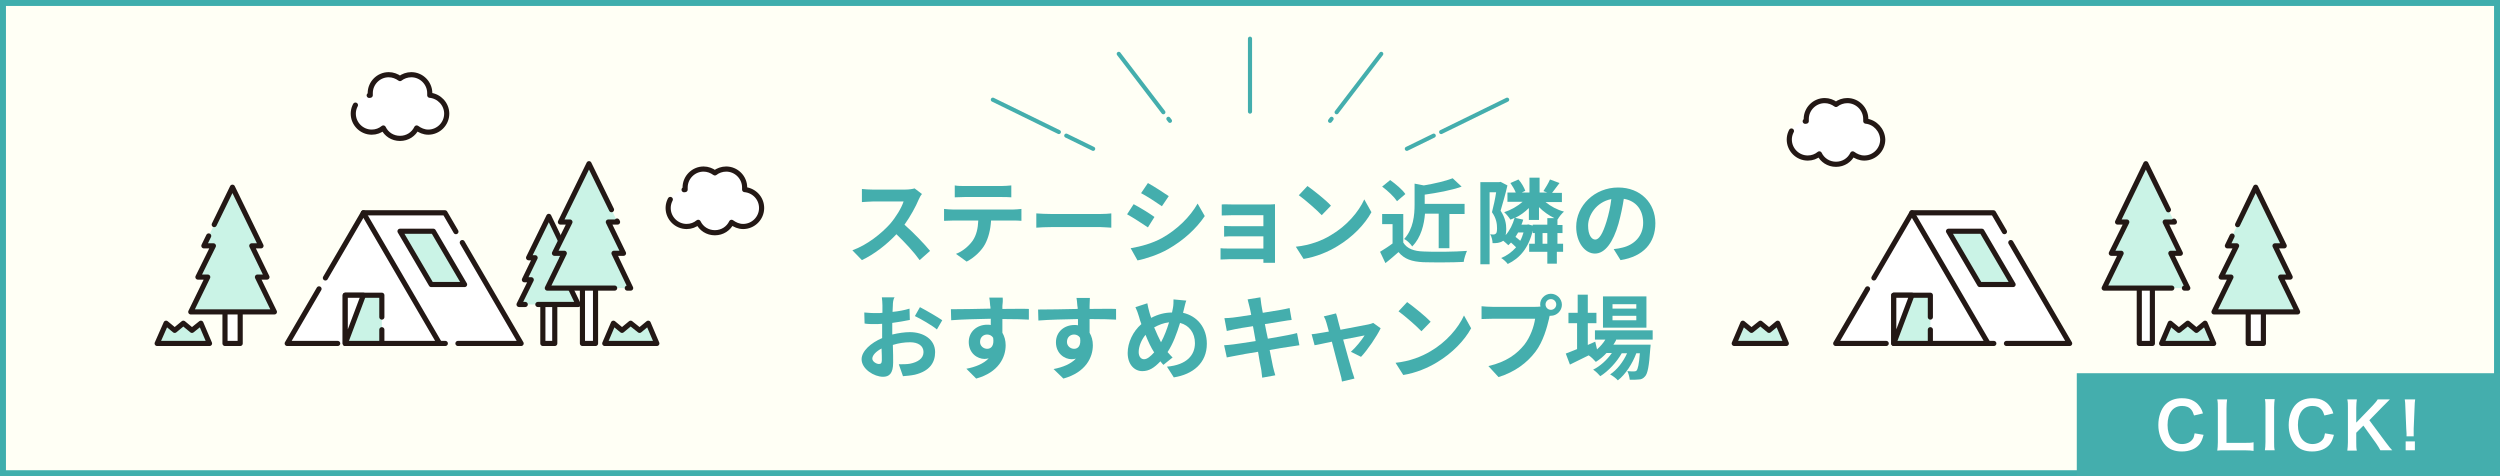 <?xml version="1.0" encoding="utf-8"?>
<!-- Generator: Adobe Illustrator 25.4.8, SVG Export Plug-In . SVG Version: 6.00 Build 0)  -->
<svg version="1.1" id="レイヤー_1" xmlns="http://www.w3.org/2000/svg" xmlns:xlink="http://www.w3.org/1999/xlink" x="0px"
	 y="0px" viewBox="0 0 840 160" style="enable-background:new 0 0 840 160;" xml:space="preserve">
<rect x="0" y="0" width="840" height="160" fill="#808080" stroke="none"/>
<style type="text/css">
	.st0{fill:#FFFFF5;}
	.st1{fill:#3FAEAD;}
	.st2{fill:#44AEAD;}
	
		.st3{fill:none;stroke:#44AEAD;stroke-width:1.391;stroke-linecap:round;stroke-linejoin:round;stroke-miterlimit:10;stroke-dasharray:24.686,2.781,34.769,0,0,0;}
	.st4{fill:#FFFFFF;stroke:#231815;stroke-width:1.726;stroke-linecap:round;stroke-linejoin:round;stroke-miterlimit:10;}
	
		.st5{fill:#CAF3E6;stroke:#231815;stroke-width:1.726;stroke-linecap:round;stroke-linejoin:round;stroke-miterlimit:10;stroke-dasharray:76.96,4.246,61.568,0,0,0;}
	
		.st6{fill:#FFFFFF;stroke:#231815;stroke-width:1.726;stroke-linecap:round;stroke-linejoin:round;stroke-miterlimit:10;stroke-dasharray:21.23,4.246,84.922,0,0,0;}
	.st7{fill:#CAF3E6;stroke:#231815;stroke-width:1.726;stroke-linecap:round;stroke-linejoin:round;stroke-miterlimit:10;}
	
		.st8{fill:#CAF3E6;stroke:#231815;stroke-width:1.726;stroke-linecap:round;stroke-linejoin:round;stroke-miterlimit:10;stroke-dasharray:19.638,4.246,132.69,0,0,0;}
	
		.st9{fill:#CAF3E6;stroke:#231815;stroke-width:1.726;stroke-linecap:round;stroke-linejoin:round;stroke-miterlimit:10;stroke-dasharray:72.183,4.246,61.568,0,0,0;}
	
		.st10{fill:#FFFFFF;stroke:#231815;stroke-width:1.726;stroke-linecap:round;stroke-linejoin:round;stroke-miterlimit:10;stroke-dasharray:56.791,4.246,61.568,0,0,0;}
	
		.st11{fill:#CAF3E6;stroke:#231815;stroke-width:1.726;stroke-linecap:round;stroke-linejoin:round;stroke-miterlimit:10;stroke-dasharray:66.876,4.246,61.568,0,0,0;}
	
		.st12{fill:#FFFFFF;stroke:#231815;stroke-width:1.726;stroke-linecap:round;stroke-linejoin:round;stroke-miterlimit:10;stroke-dasharray:0,4.246,61.568,0,0,0;}
	
		.st13{fill:#CAF3E6;stroke:#231815;stroke-width:1.726;stroke-linecap:round;stroke-linejoin:round;stroke-miterlimit:10;stroke-dasharray:31.315,4.246,61.568,0,0,0;}
	.st14{fill:#FFFFFF;}
	
		.st15{fill:none;stroke:#231815;stroke-width:1.726;stroke-linecap:round;stroke-linejoin:round;stroke-miterlimit:10;stroke-dasharray:29.372,5.875,73.431,0,0,0;}
</style>
<g>
	<rect x="1" y="1" class="st0" width="838" height="158"/>
	<path class="st1" d="M838,2v156H2V2H838 M840,0H0v160h840V0L840,0z"/>
</g>
<g>
	<g>
		<path class="st2" d="M308.7,67c-1,2.4-2.8,5.7-4.8,8.5c3.1,2.7,6.8,6.6,8.6,8.8l-3.5,3.1c-2-2.8-4.9-5.9-7.8-8.7
			c-3.3,3.5-7.4,6.7-11.6,8.7l-3.2-3.3c5-1.8,9.7-5.6,12.6-8.8c2-2.3,3.9-5.4,4.6-7.6h-10.4c-1.3,0-3,0.2-3.6,0.2v-4.4
			c0.8,0.1,2.7,0.2,3.6,0.2h10.9c1.3,0,2.6-0.2,3.2-0.4l2.5,1.9C309.5,65.4,309,66.3,308.7,67z"/>
		<path class="st2" d="M320.2,70.4h20.2c0.6,0,2-0.1,2.8-0.2v4c-0.8-0.1-1.9-0.1-2.8-0.1h-7.4c-0.2,3.2-0.9,5.8-2,7.9
			c-1.1,2.1-3.5,4.5-6.2,5.9l-3.6-2.6c2.2-0.8,4.3-2.6,5.6-4.4c1.3-1.9,1.8-4.2,1.9-6.8h-8.5c-0.9,0-2.1,0.1-3,0.1v-4
			C318.1,70.3,319.2,70.4,320.2,70.4z M324.1,62.5h12.4c1,0,2.3-0.1,3.3-0.2v4c-1-0.1-2.2-0.1-3.3-0.1h-12.4c-1.1,0-2.4,0.1-3.3,0.1
			v-4C321.8,62.5,323.1,62.5,324.1,62.5z"/>
		<path class="st2" d="M353.2,71.9h16.6c1.4,0,2.8-0.1,3.6-0.2v4.8c-0.7,0-2.3-0.2-3.6-0.2h-16.6c-1.8,0-3.8,0.1-5,0.2v-4.8
			C349.4,71.8,351.6,71.9,353.2,71.9z"/>
		<path class="st2" d="M387.9,72.9l-2.2,3.5c-1.8-1.2-5-3.3-7-4.4l2.2-3.4C383,69.7,386.4,71.8,387.9,72.9z M390.4,80
			c5.2-2.9,9.5-7.2,12-11.6l2.4,4.2c-2.9,4.3-7.2,8.2-12.3,11.1c-3.1,1.8-7.6,3.3-10.3,3.8l-2.3-4.1C383.4,82.8,387.1,81.8,390.4,80
			z M392.7,65.9l-2.3,3.4c-1.7-1.2-4.9-3.3-7-4.4l2.3-3.4C387.7,62.6,391.1,64.8,392.7,65.9z"/>
		<path class="st2" d="M414.3,68.7h11.7c0.7,0,1.9,0,2.4-0.1c0,0.4,0,1.4,0,2.1v15.5c0,0.5,0,1.5,0,2.1h-3.9c0-0.3,0-0.8,0-1.2
			h-11.7c-0.9,0-2.1,0.1-2.7,0.1v-3.8c0.5,0.1,1.6,0.1,2.7,0.1h11.7v-4.1h-9.8c-1.2,0-2.7,0-3.4,0.1v-3.6c0.8,0.1,2.2,0.1,3.4,0.1
			h9.8v-3.7h-10.2c-1.1,0-3.1,0.1-3.8,0.1v-3.7C411.2,68.6,413.1,68.7,414.3,68.7z"/>
		<path class="st2" d="M447.2,79c5.3-3.1,9.3-7.8,11.2-12l2.4,4.3c-2.3,4.2-6.4,8.4-11.4,11.4c-3.1,1.9-7.1,3.6-11.4,4.3l-2.6-4.1
			C440.2,82.4,444.3,80.8,447.2,79z M447.2,69.1l-3.1,3.2c-1.6-1.7-5.5-5.1-7.7-6.7l2.9-3.1C441.4,64,445.5,67.2,447.2,69.1z"/>
		<path class="st2" d="M471.5,81.5c1.3,2.1,3.6,2.9,6.8,3c3.6,0.2,10.5,0.1,14.6-0.2c-0.4,0.9-1,2.7-1.1,3.7
			c-3.7,0.2-9.9,0.2-13.6,0.1c-3.8-0.2-6.3-1-8.3-3.4c-1.4,1.2-2.7,2.4-4.4,3.7l-1.8-3.8c1.3-0.8,2.9-1.8,4.2-2.8v-6.5h-3.5v-3.4
			h7.1V81.5z M469.4,67.6c-1-1.5-3.1-3.5-5-4.9l2.7-2.2c1.8,1.3,4.1,3.2,5.1,4.7L469.4,67.6z M478.8,71.8c-0.3,3.6-1.3,8-4.3,11
			c-0.5-0.8-1.8-2.1-2.7-2.5c3.1-3.4,3.5-8,3.5-11.6v-7l3.1,0.6c3.6-0.6,7.4-1.5,9.7-2.4l3,2.8c-3.6,1.3-8.2,2.1-12.4,2.7v3.1h13.4
			v3.4h-5.1v11.5h-3.6V71.8H478.8z"/>
		<path class="st2" d="M523.1,81.9h2.1v2.7h-2.1v4h-3.2v-4h-6.1v-2.7h1.9v-3.6H515v-0.8c-1.4,5.9-4.4,9.3-8.4,11.2
			c-0.4-0.6-1.5-1.6-2.2-2c1.9-0.8,3.6-2,5-3.6c-0.5-0.5-1.1-1.1-1.7-1.6c-0.3,0.3-0.6,0.6-0.9,0.9c-0.4-0.4-1.1-1-1.7-1.5l-0.2,0.1
			c-0.4,0.3-1,0.5-1.6,0.6c-0.5,0.1-1.1,0.1-1.8,0.1c0-0.8-0.3-2.2-0.8-3c0.5,0.1,0.8,0.1,1.1,0.1c0.3,0,0.6-0.1,0.8-0.3
			c0.3-0.2,0.4-0.9,0.4-1.8c0-1.4-0.2-3.3-1.7-5.4c0.5-1.9,1.1-4.6,1.4-6.7h-2.2v24.2h-3.1V61.2h6.3l0.5-0.1l2.3,1.2
			c-0.6,2.7-1.6,6.1-2.3,8.5c1.6,2.4,1.9,4.5,1.9,6.2c0,0.8-0.1,1.4-0.2,2c1.4-1.6,2.4-3.6,3-5.8c-0.5,0.2-1,0.5-1.4,0.6
			c-0.5-0.8-1.4-1.9-2.1-2.5c2.2-0.7,4.5-2,6.2-3.5h-5.1v-3.1h2.8c-0.4-1-1.1-2.2-1.8-3.2l2.7-1.2c1,1.1,1.9,2.7,2.3,3.8l-1.2,0.6
			h2.6v-5h3.4v5h2.6l-1.3-0.5c0.7-1.1,1.7-2.7,2.2-3.9l3.2,1.2c-0.9,1.2-1.8,2.4-2.5,3.3h3.3v3.1h-5.5c1.7,1.4,3.9,2.6,6.2,3.2
			c-0.7,0.6-1.7,1.8-2.1,2.6l-0.1,0v1.9h1.7v2.7h-1.7V81.9z M515,75.8v-0.3h4.9v-2.2h2.4c-1.9-0.9-3.7-2.2-5.2-3.7v4.3h-3.4v-4
			c-1.3,1.3-2.9,2.5-4.6,3.3l2.7,0.6c-0.2,0.6-0.3,1.1-0.6,1.7h1.8l0.5-0.1L515,75.8z M510.1,78.1c-0.3,0.5-0.6,1-0.9,1.5
			c0.6,0.4,1.1,0.9,1.6,1.3c0.5-0.9,0.8-1.8,1.1-2.8H510.1z M519.9,81.9v-3.6h-1.6v3.6H519.9z"/>
		<path class="st2" d="M544.5,87.4l-2.3-3.7c1.2-0.1,2-0.3,2.9-0.5c3.9-0.9,7-3.8,7-8.3c0-4.3-2.3-7.4-6.5-8.1
			c-0.4,2.6-1,5.5-1.8,8.4c-1.8,6.2-4.5,10-7.9,10c-3.4,0-6.3-3.8-6.3-9c0-7.1,6.2-13.2,14.1-13.2c7.6,0,12.5,5.3,12.5,12
			C556.2,81.6,552.2,86.2,544.5,87.4z M536,80.5c1.3,0,2.5-1.9,3.8-6.1c0.7-2.3,1.3-4.9,1.6-7.5c-5.1,1-7.8,5.5-7.8,8.9
			C533.6,79,534.8,80.5,536,80.5z"/>
		<path class="st2" d="M300,102.6c0,0.7-0.1,1.4-0.1,2.2c2-0.2,4.1-0.6,5.7-1.1l0.1,3.8c-1.8,0.4-3.9,0.7-5.9,1c0,0.9,0,1.9,0,2.8
			c0,0.4,0,0.7,0,1.1c2.1-0.5,4.2-0.8,5.9-0.8c4.7,0,8.5,2.5,8.5,6.7c0,3.6-1.9,6.4-6.8,7.6c-1.4,0.3-2.8,0.4-4,0.5l-1.4-4
			c1.4,0,2.7,0,3.8-0.2c2.5-0.5,4.5-1.7,4.5-3.9c0-2.1-1.8-3.3-4.5-3.3c-1.9,0-3.9,0.3-5.8,0.9c0.1,2.4,0.1,4.8,0.1,5.9
			c0,3.8-1.4,4.8-3.4,4.8c-3,0-7.2-2.6-7.2-5.9c0-2.7,3.1-5.5,6.9-7.1c0-0.7,0-1.5,0-2.2c0-0.9,0-1.7,0-2.6c-0.6,0-1.1,0.1-1.6,0.1
			c-2.1,0-3.3,0-4.3-0.2l-0.1-3.7c1.8,0.2,3.1,0.2,4.3,0.2c0.6,0,1.2,0,1.8-0.1c0-1.1,0-2,0-2.5c0-0.6-0.1-2.2-0.2-2.7h4.3
			C300.1,100.5,300,101.8,300,102.6z M295.3,122.3c0.6,0,1-0.2,1-1.3c0-0.8,0-2.2-0.1-3.9c-1.9,1-3.1,2.3-3.1,3.4
			C293.1,121.5,294.5,122.3,295.3,122.3z M316.6,107.6l-1.8,3.1c-1.5-1.3-5.5-3.6-7.4-4.5l1.7-3C311.4,104.4,315,106.5,316.6,107.6z
			"/>
		<path class="st2" d="M336.8,102.8c0,0.2,0,0.6,0,1c3.1,0,7.3-0.1,8.9,0l0,3.6c-1.8-0.1-4.7-0.2-8.9-0.2c0,1.6,0,3.3,0,4.6
			c0.7,1.2,1.1,2.6,1.1,4.2c0,4-2.3,9.1-9.9,11.2l-3.3-3.3c3.1-0.6,5.8-1.7,7.5-3.5c-0.4,0.1-0.9,0.2-1.4,0.2
			c-2.4,0-5.3-1.9-5.3-5.7c0-3.5,2.8-5.8,6.2-5.8c0.4,0,0.8,0,1.2,0.1c0-0.7,0-1.4,0-2.1c-4.7,0.1-9.5,0.2-13.3,0.5l-0.1-3.7
			c3.5,0,9.1-0.1,13.3-0.2c0-0.4,0-0.7-0.1-1c-0.1-1.3-0.2-2.3-0.3-2.7h4.5C337,100.6,336.9,102.3,336.8,102.8z M331.7,117.2
			c1.3,0,2.4-1,2-3.7c-0.4-0.7-1.2-1.1-2-1.1c-1.2,0-2.4,0.8-2.4,2.5C329.3,116.3,330.5,117.2,331.7,117.2z"/>
		<path class="st2" d="M366.1,102.8c0,0.2,0,0.6,0,1c3.1,0,7.3-0.1,8.9,0l0,3.6c-1.8-0.1-4.7-0.2-8.9-0.2c0,1.6,0,3.3,0,4.6
			c0.7,1.2,1.1,2.6,1.1,4.2c0,4-2.3,9.1-9.9,11.2L354,124c3.1-0.6,5.8-1.7,7.5-3.5c-0.4,0.1-0.9,0.2-1.4,0.2c-2.4,0-5.3-1.9-5.3-5.7
			c0-3.5,2.8-5.8,6.2-5.8c0.4,0,0.8,0,1.2,0.1c0-0.7,0-1.4,0-2.1c-4.7,0.1-9.5,0.2-13.3,0.5l-0.1-3.7c3.5,0,9.1-0.1,13.3-0.2
			c0-0.4,0-0.7-0.1-1c-0.1-1.3-0.2-2.3-0.3-2.7h4.5C366.2,100.6,366.1,102.3,366.1,102.8z M360.9,117.2c1.3,0,2.4-1,2-3.7
			c-0.4-0.7-1.2-1.1-2-1.1c-1.2,0-2.4,0.8-2.4,2.5C358.5,116.3,359.7,117.2,360.9,117.2z"/>
		<path class="st2" d="M397.8,103.9c-0.1,0.4-0.2,0.8-0.3,1.2c4.8,1.1,8,5,8,10.4c0,6.5-4.7,10.3-11.1,11.3l-2.3-3.6
			c6.8-0.6,9.4-4,9.4-7.9c0-3.4-1.9-6-5-6.8c-1.1,3.6-2.4,7.1-4.2,9.8c0.6,0.6,1.1,1.3,1.7,1.8l-3.1,2.5c-0.4-0.4-0.7-0.8-1-1.2
			c-2.1,2.2-3.8,3.3-6.1,3.3c-2.6,0-4.9-2.2-4.9-6.1c0-3.5,1.8-7.3,4.6-9.7c-0.3-0.8-0.6-1.7-0.8-2.5c-0.3-1.1-0.7-2.1-1.2-3.2
			l4-1.3c0.2,1,0.4,2,0.7,3c0.2,0.6,0.3,1.2,0.6,1.9c2.3-1.2,4.6-1.8,7-1.8c0.1-0.5,0.2-1,0.3-1.5c0.2-0.9,0.2-2.2,0.2-2.9l4.3,0.4
			C398.3,101.6,398,103.2,397.8,103.9z M384.4,120.7c1.1,0,2.2-1,3.4-2.3c-1-1.5-2-3.6-2.9-5.9c-1.4,1.7-2.3,3.9-2.3,5.8
			C382.6,119.7,383.3,120.7,384.4,120.7z M390.1,115c1.1-2,2-4.4,2.7-6.7c-1.9,0.2-3.5,0.9-5,1.7C388.6,111.9,389.4,113.7,390.1,115
			z"/>
		<path class="st2" d="M419.2,100.6l4.3-0.7c0.1,0.6,0.2,1.7,0.3,2.4c0.1,0.4,0.2,1.4,0.5,2.8c2.6-0.4,5-0.8,6.1-1
			c1-0.2,2.2-0.4,2.9-0.6l0.7,4c-0.7,0.1-1.9,0.2-2.8,0.4c-1.3,0.2-3.6,0.6-6.2,1c0.3,1.5,0.6,3.2,1,4.9c2.8-0.5,5.3-0.9,6.7-1.2
			c1.2-0.2,2.3-0.5,3.1-0.7l0.8,4.1c-0.8,0.1-2.1,0.3-3.3,0.5c-1.5,0.2-4,0.6-6.7,1.1c0.5,2.5,0.9,4.6,1.1,5.5c0.2,0.9,0.5,2,0.8,3
			l-4.4,0.8c-0.2-1.1-0.2-2.2-0.4-3.1c-0.2-0.9-0.6-3-1-5.6c-3.1,0.5-6,1-7.4,1.3c-1.3,0.2-2.4,0.5-3.1,0.6l-0.9-4.1
			c0.8,0,2.2-0.2,3.2-0.3c1.4-0.2,4.3-0.6,7.4-1.1c-0.3-1.7-0.6-3.4-0.9-5c-2.7,0.4-5.1,0.8-6,1c-1,0.2-1.8,0.4-2.8,0.6l-0.8-4.3
			c1,0,1.9-0.1,2.9-0.2c1.1-0.1,3.5-0.5,6.1-0.9c-0.2-1.3-0.5-2.3-0.6-2.8C419.6,102.1,419.4,101.4,419.2,100.6z"/>
		<path class="st2" d="M449.6,107.8c0.2,0.7,0.5,1.8,0.8,3c3.9-0.7,8.2-1.6,9.4-1.8c0.6-0.1,1.1-0.3,1.6-0.5l2.5,1.8
			c-1.3,2.7-4.4,7.3-6.6,9.6l-3.4-1.7c1.6-1.4,3.7-4,4.6-5.5c-0.7,0.1-3.8,0.8-7.2,1.4c1.2,4.3,2.5,9,3,10.6
			c0.2,0.5,0.6,1.9,0.8,2.5l-4.2,1c-0.1-0.8-0.3-1.8-0.6-2.7c-0.5-1.7-1.7-6.5-2.8-10.7c-2.6,0.6-4.8,1-5.8,1.2l-1-3.7
			c1-0.1,1.8-0.2,2.8-0.4c0.4-0.1,1.5-0.2,3-0.5c-0.3-1.2-0.6-2.2-0.8-2.9c-0.2-0.8-0.5-1.5-0.9-2.2l4.1-1
			C449.2,106.1,449.4,106.9,449.6,107.8z"/>
		<path class="st2" d="M480.7,118c5.3-3.1,9.3-7.8,11.2-12l2.4,4.3c-2.3,4.2-6.4,8.4-11.4,11.4c-3.1,1.9-7.1,3.6-11.4,4.3l-2.6-4.1
			C473.7,121.4,477.7,119.8,480.7,118z M480.7,108.1l-3.1,3.2c-1.6-1.7-5.5-5.1-7.7-6.7l2.9-3.1C474.9,103,478.9,106.2,480.7,108.1z
			"/>
		<path class="st2" d="M521.1,98.7c2,0,3.7,1.7,3.7,3.7c0,2-1.7,3.7-3.7,3.7c-0.1,0-0.3,0-0.4,0c-0.1,0.3-0.2,0.6-0.2,0.9
			c-0.7,3-2,7.8-4.6,11.2c-2.8,3.7-6.9,6.8-12.4,8.5l-3.4-3.7c6.1-1.4,9.6-4.1,12.1-7.2c2-2.6,3.2-6,3.6-8.7h-14.3
			c-1.4,0-2.9,0.1-3.7,0.1v-4.3c0.9,0.1,2.7,0.2,3.7,0.2h14.3c0.4,0,1.1,0,1.8-0.1c0-0.2-0.1-0.4-0.1-0.6
			C517.4,100.4,519.1,98.7,521.1,98.7z M521.1,104.1c1,0,1.8-0.8,1.8-1.8c0-1-0.8-1.8-1.8-1.8c-1,0-1.8,0.8-1.8,1.8
			C519.3,103.3,520.1,104.1,521.1,104.1z"/>
		<path class="st2" d="M543,114.3c-0.2,0.5-0.6,1-0.9,1.5h12.5c0,0,0,0.8-0.1,1.3c-0.4,6-0.9,8.5-1.8,9.4c-0.6,0.7-1.3,1-2,1
			c-0.7,0.1-1.9,0.1-3.1,0.1c-0.1-0.9-0.4-2.1-0.8-2.9c1,0.1,1.8,0.1,2.2,0.1c0.4,0,0.7-0.1,0.9-0.3c0.4-0.5,0.8-2,1.1-5.8h-1.2
			c-1.3,3.5-3.7,7.2-6.2,9.1c-0.6-0.7-1.7-1.5-2.6-2c2.3-1.5,4.4-4.2,5.7-7.1h-1.8c-1.7,3-4.5,6-7.2,7.7c-0.6-0.7-1.5-1.6-2.4-2.2
			c2.3-1.1,4.7-3.3,6.3-5.6h-1.8c-1.1,1.2-2.3,2.2-3.6,3c-0.5-0.6-1.6-1.7-2.4-2.2c-2.2,1.1-4.4,2.2-6.3,3.1l-1.4-3.7
			c1-0.4,2.3-0.9,3.8-1.5v-8.7H527v-3.5h3.1v-6.1h3.4v6.1h2.9v3.5h-2.9v7.3l2.5-1.1l0.6,2.6c1.1-1,2.1-2.1,2.8-3.3h-3.5v-3.1h19.4
			v3.1H543z M553.2,110.1h-14.6V99.6h14.6V110.1z M549.8,102.2h-8v1.5h8V102.2z M549.8,106.1h-8v1.5h8V106.1z"/>
	</g>
</g>
<g>
	<path class="st3" d="M333.6,33.5c11.2,5.5,22.5,11,33.7,16.5"/>
	<path class="st3" d="M375.9,18.1c5.7,7.5,11.5,15,17.2,22.5"/>
	<path class="st3" d="M420,13c0,8.2,0,16.3,0,24.5"/>
	<path class="st3" d="M464.1,18.1c-5.7,7.5-11.5,15-17.2,22.5"/>
	<path class="st3" d="M506.4,33.5c-11.2,5.5-22.5,11-33.7,16.5"/>
</g>
<g>
	<rect x="182.4" y="92.6" class="st4" width="4" height="22.8"/>
	<polygon class="st5" points="194.3,102.3 190.3,94 192.6,94 188.9,86.6 191.1,86.6 184.4,72.7 177.6,86.6 179.8,86.6 176.2,94 
		178.5,94 174.4,102.3 	"/>
</g>
<g>
	<polygon class="st6" points="175.1,115.4 122.1,115.4 122.1,71.5 149.5,71.5 	"/>
	<polygon class="st6" points="96.5,115.4 122.1,71.5 147.7,115.4 	"/>
	<polygon class="st7" points="145.6,77.7 134.4,77.7 144.9,95.6 156.1,95.6 	"/>
	<rect x="116" y="99.2" class="st8" width="12.3" height="16.2"/>
	<polygon class="st4" points="122.1,99.2 116,115.4 116,99.2 	"/>
</g>
<g>
	<polygon class="st6" points="695.4,115.4 642.4,115.4 642.4,71.5 669.8,71.5 	"/>
	<polygon class="st6" points="616.8,115.4 642.4,71.5 668,115.4 	"/>
	<polygon class="st7" points="665.9,77.7 654.7,77.7 665.2,95.6 676.4,95.6 	"/>
	<rect x="636.3" y="99.2" class="st8" width="12.3" height="16.2"/>
	<polygon class="st4" points="642.4,99.2 636.3,115.4 636.3,99.2 	"/>
</g>
<polygon class="st9" points="70.4,115.4 67.5,108.6 64.5,111 61.6,108.6 58.7,111 55.8,108.6 52.8,115.4 52.8,115.4 70.4,115.4 "/>
<polygon class="st9" points="220.7,115.4 217.8,108.6 214.9,111 211.9,108.6 209,111 206.1,108.6 203.2,115.4 203.2,115.4 
	220.7,115.4 "/>
<polygon class="st9" points="600.2,115.4 597.3,108.6 594.4,111 591.5,108.6 588.5,111 585.6,108.6 582.7,115.4 582.7,115.4 
	600.2,115.4 "/>
<g>
	<rect x="75.6" y="88.5" class="st10" width="5.1" height="26.9"/>
	<polygon class="st11" points="92.2,104.8 86.5,93.1 89.7,93.1 84.6,82.6 87.7,82.6 78.1,62.9 68.5,82.6 71.7,82.6 66.5,93.1 
		69.8,93.1 64.1,104.8 	"/>
</g>
<g>
	<rect x="195.7" y="83.2" class="st12" width="4.4" height="32.2"/>
	<polygon class="st13" points="211.9,96.8 206.3,85.1 209.5,85.1 204.4,74.6 207.5,74.6 197.9,55 188.3,74.6 191.5,74.6 186.3,85.1 
		189.6,85.1 183.9,96.8 	"/>
</g>
<polygon class="st9" points="743.8,115.4 740.9,108.6 738,111 735.1,108.6 732.1,111 729.2,108.6 726.3,115.4 726.3,115.4 
	743.8,115.4 "/>
<g>
	<rect x="755.4" y="88.5" class="st10" width="5.1" height="26.9"/>
	<polygon class="st11" points="772,104.8 766.3,93.1 769.5,93.1 764.4,82.6 767.5,82.6 757.9,62.9 748.4,82.6 751.5,82.6 
		746.3,93.1 749.6,93.1 743.9,104.8 	"/>
</g>
<g>
	<rect x="718.8" y="83.2" class="st12" width="4.4" height="32.2"/>
	<polygon class="st13" points="735.1,96.8 729.4,85.1 732.6,85.1 727.5,74.6 730.6,74.6 721,55 711.5,74.6 714.6,74.6 709.4,85.1 
		712.7,85.1 707,96.8 	"/>
</g>
<g>
	<g>
		<g>
			<path class="st14" d="M250.2,63.7c0-0.2,0-0.4,0-0.7c0-3.4-2.8-6.2-6.2-6.2c-1.4,0-2.8,0.5-3.8,1.3c-1.1-0.8-2.4-1.3-3.8-1.3
				c-3.4,0-6.2,2.8-6.2,6.2c0,0.2,0,0.4,0,0.7c-3.2,0.3-5.7,3-5.7,6.2c0,3.4,2.8,6.2,6.2,6.2c1.5,0,2.8-0.5,3.9-1.4
				c1,2.1,3.1,3.5,5.6,3.5s4.6-1.4,5.6-3.5c1.1,0.8,2.4,1.4,3.9,1.4c3.4,0,6.2-2.8,6.2-6.2C255.9,66.6,253.4,64,250.2,63.7z"/>
		</g>
		<g>
			<path class="st15" d="M250.2,63.7c0-0.2,0-0.4,0-0.7c0-3.4-2.8-6.2-6.2-6.2c-1.4,0-2.8,0.5-3.8,1.3c-1.1-0.8-2.4-1.3-3.8-1.3
				c-3.4,0-6.2,2.8-6.2,6.2c0,0.2,0,0.4,0,0.7c-3.2,0.3-5.7,3-5.7,6.2c0,3.4,2.8,6.2,6.2,6.2c1.5,0,2.8-0.5,3.9-1.4
				c1,2.1,3.1,3.5,5.6,3.5s4.6-1.4,5.6-3.5c1.1,0.8,2.4,1.4,3.9,1.4c3.4,0,6.2-2.8,6.2-6.2C255.9,66.6,253.4,64,250.2,63.7z"/>
		</g>
	</g>
</g>
<g>
	<g>
		<g>
			<path class="st14" d="M144.4,32c0-0.2,0-0.4,0-0.7c0-3.4-2.8-6.2-6.2-6.2c-1.4,0-2.8,0.5-3.8,1.3c-1.1-0.8-2.4-1.3-3.8-1.3
				c-3.4,0-6.2,2.8-6.2,6.2c0,0.2,0,0.4,0,0.7c-3.2,0.3-5.7,3-5.7,6.2c0,3.4,2.8,6.2,6.2,6.2c1.5,0,2.8-0.5,3.9-1.4
				c1,2.1,3.1,3.5,5.6,3.5s4.6-1.4,5.6-3.5c1.1,0.8,2.4,1.4,3.9,1.4c3.4,0,6.2-2.8,6.2-6.2C150.1,35,147.6,32.3,144.4,32z"/>
		</g>
		<g>
			<path class="st15" d="M144.4,32c0-0.2,0-0.4,0-0.7c0-3.4-2.8-6.2-6.2-6.2c-1.4,0-2.8,0.5-3.8,1.3c-1.1-0.8-2.4-1.3-3.8-1.3
				c-3.4,0-6.2,2.8-6.2,6.2c0,0.2,0,0.4,0,0.7c-3.2,0.3-5.7,3-5.7,6.2c0,3.4,2.8,6.2,6.2,6.2c1.5,0,2.8-0.5,3.9-1.4
				c1,2.1,3.1,3.5,5.6,3.5s4.6-1.4,5.6-3.5c1.1,0.8,2.4,1.4,3.9,1.4c3.4,0,6.2-2.8,6.2-6.2C150.1,35,147.6,32.3,144.4,32z"/>
		</g>
	</g>
</g>
<g>
	<g>
		<g>
			<path class="st14" d="M626.9,40.7c0-0.2,0-0.4,0-0.7c0-3.4-2.8-6.2-6.2-6.2c-1.4,0-2.8,0.5-3.8,1.3c-1.1-0.8-2.4-1.3-3.8-1.3
				c-3.4,0-6.2,2.8-6.2,6.2c0,0.2,0,0.4,0,0.7c-3.2,0.3-5.7,3-5.7,6.2c0,3.4,2.8,6.2,6.2,6.2c1.5,0,2.8-0.5,3.9-1.4
				c1,2.1,3.1,3.5,5.6,3.5s4.6-1.4,5.6-3.5c1.1,0.8,2.4,1.4,3.9,1.4c3.4,0,6.2-2.8,6.2-6.2C632.5,43.7,630,41,626.9,40.7z"/>
		</g>
		<g>
			<path class="st15" d="M626.9,40.7c0-0.2,0-0.4,0-0.7c0-3.4-2.8-6.2-6.2-6.2c-1.4,0-2.8,0.5-3.8,1.3c-1.1-0.8-2.4-1.3-3.8-1.3
				c-3.4,0-6.2,2.8-6.2,6.2c0,0.2,0,0.4,0,0.7c-3.2,0.3-5.7,3-5.7,6.2c0,3.4,2.8,6.2,6.2,6.2c1.5,0,2.8-0.5,3.9-1.4
				c1,2.1,3.1,3.5,5.6,3.5s4.6-1.4,5.6-3.5c1.1,0.8,2.4,1.4,3.9,1.4c3.4,0,6.2-2.8,6.2-6.2C632.5,43.7,630,41,626.9,40.7z"/>
		</g>
	</g>
</g>
<rect x="697.8" y="125.4" class="st2" width="142.2" height="34.6"/>
<g>
	<g>
		<path class="st14" d="M740.4,146.1c-0.4,1.6-0.8,2.4-1.4,3.2c-1.2,1.5-3.3,2.4-5.9,2.4c-2.4,0-4.2-0.7-5.5-2.1
			c-1.5-1.6-2.4-4-2.4-6.8c0-2.8,0.9-5.4,2.5-7c1.3-1.3,3.2-2,5.4-2c1.7,0,3,0.3,4.1,1c1,0.6,1.7,1.4,2.3,2.4
			c0.3,0.5,0.4,0.8,0.7,1.7l-3,0.7c-0.3-0.9-0.5-1.4-0.9-1.9c-0.7-0.9-1.8-1.3-3.1-1.3c-3.1,0-4.9,2.4-4.9,6.4
			c0,3.9,1.9,6.4,4.9,6.4c1.5,0,2.8-0.6,3.5-1.6c0.4-0.5,0.5-1,0.7-2L740.4,146.1z"/>
		<path class="st14" d="M757.2,151.5c-0.8-0.1-1.5-0.2-3.1-0.2h-6.4c-1.2,0-2,0-2.7,0.1c0.1-0.8,0.2-1.6,0.2-2.8v-11.2
			c0-1.5,0-2.3-0.2-3.2h3.3c-0.1,0.9-0.2,1.6-0.2,3.2v11.4h6c1.5,0,2.2,0,3.1-0.2V151.5z"/>
		<path class="st14" d="M764.3,134.1c-0.1,0.8-0.2,1.5-0.2,2.8v11.6c0,1.3,0,2,0.2,2.8H761c0.1-0.8,0.2-1.5,0.2-2.8v-11.6
			c0-1.3,0-1.9-0.2-2.8H764.3z"/>
		<path class="st14" d="M784.2,146.1c-0.4,1.6-0.8,2.4-1.4,3.2c-1.2,1.5-3.3,2.4-5.9,2.4c-2.4,0-4.2-0.7-5.5-2.1
			c-1.5-1.6-2.4-4-2.4-6.8c0-2.8,0.9-5.4,2.5-7c1.3-1.3,3.2-2,5.4-2c1.7,0,3,0.3,4.1,1c1,0.6,1.7,1.4,2.3,2.4
			c0.3,0.5,0.4,0.8,0.7,1.7l-3,0.7c-0.3-0.9-0.5-1.4-0.9-1.9c-0.7-0.9-1.8-1.3-3.1-1.3c-3.1,0-4.9,2.4-4.9,6.4
			c0,3.9,1.9,6.4,4.9,6.4c1.5,0,2.8-0.6,3.5-1.6c0.4-0.5,0.5-1,0.7-2L784.2,146.1z"/>
		<path class="st14" d="M801.6,148.6c1.3,1.7,1.5,2,2.2,2.7h-4c-0.3-0.6-0.9-1.6-1.4-2.3l-4.3-6l-2.4,2.4v3.2c0,1.3,0,1.9,0.2,2.8
			h-3.2c0.1-1,0.2-1.6,0.2-2.8v-11.6c0-1.2,0-1.9-0.2-2.8h3.2c-0.1,0.7-0.2,1.6-0.2,2.8v5l5.5-5.7c0.8-0.9,1.3-1.4,1.7-2.1h4.1
			c-0.6,0.6-1.3,1.3-2.3,2.3l-4.6,4.7L801.6,148.6z"/>
		<path class="st14" d="M808.6,146.6c0-0.5,0-0.7,0-0.9c0-0.2,0-0.2-0.1-1.6l-0.3-7.3c0-0.9-0.1-2-0.2-2.6h3.5
			c-0.1,0.6-0.2,1.7-0.2,2.6l-0.3,7.3c0,1.3,0,1.3,0,1.6c0,0.3,0,0.5,0,0.9H808.6z M808.3,151.3v-3h3.1v3H808.3z"/>
	</g>
</g>
<g>
</g>
<g>
</g>
<g>
</g>
<g>
</g>
<g>
</g>
<g>
</g>
<g>
</g>
<g>
</g>
<g>
</g>
<g>
</g>
<g>
</g>
<g>
</g>
<g>
</g>
<g>
</g>
<g>
</g>
</svg>
